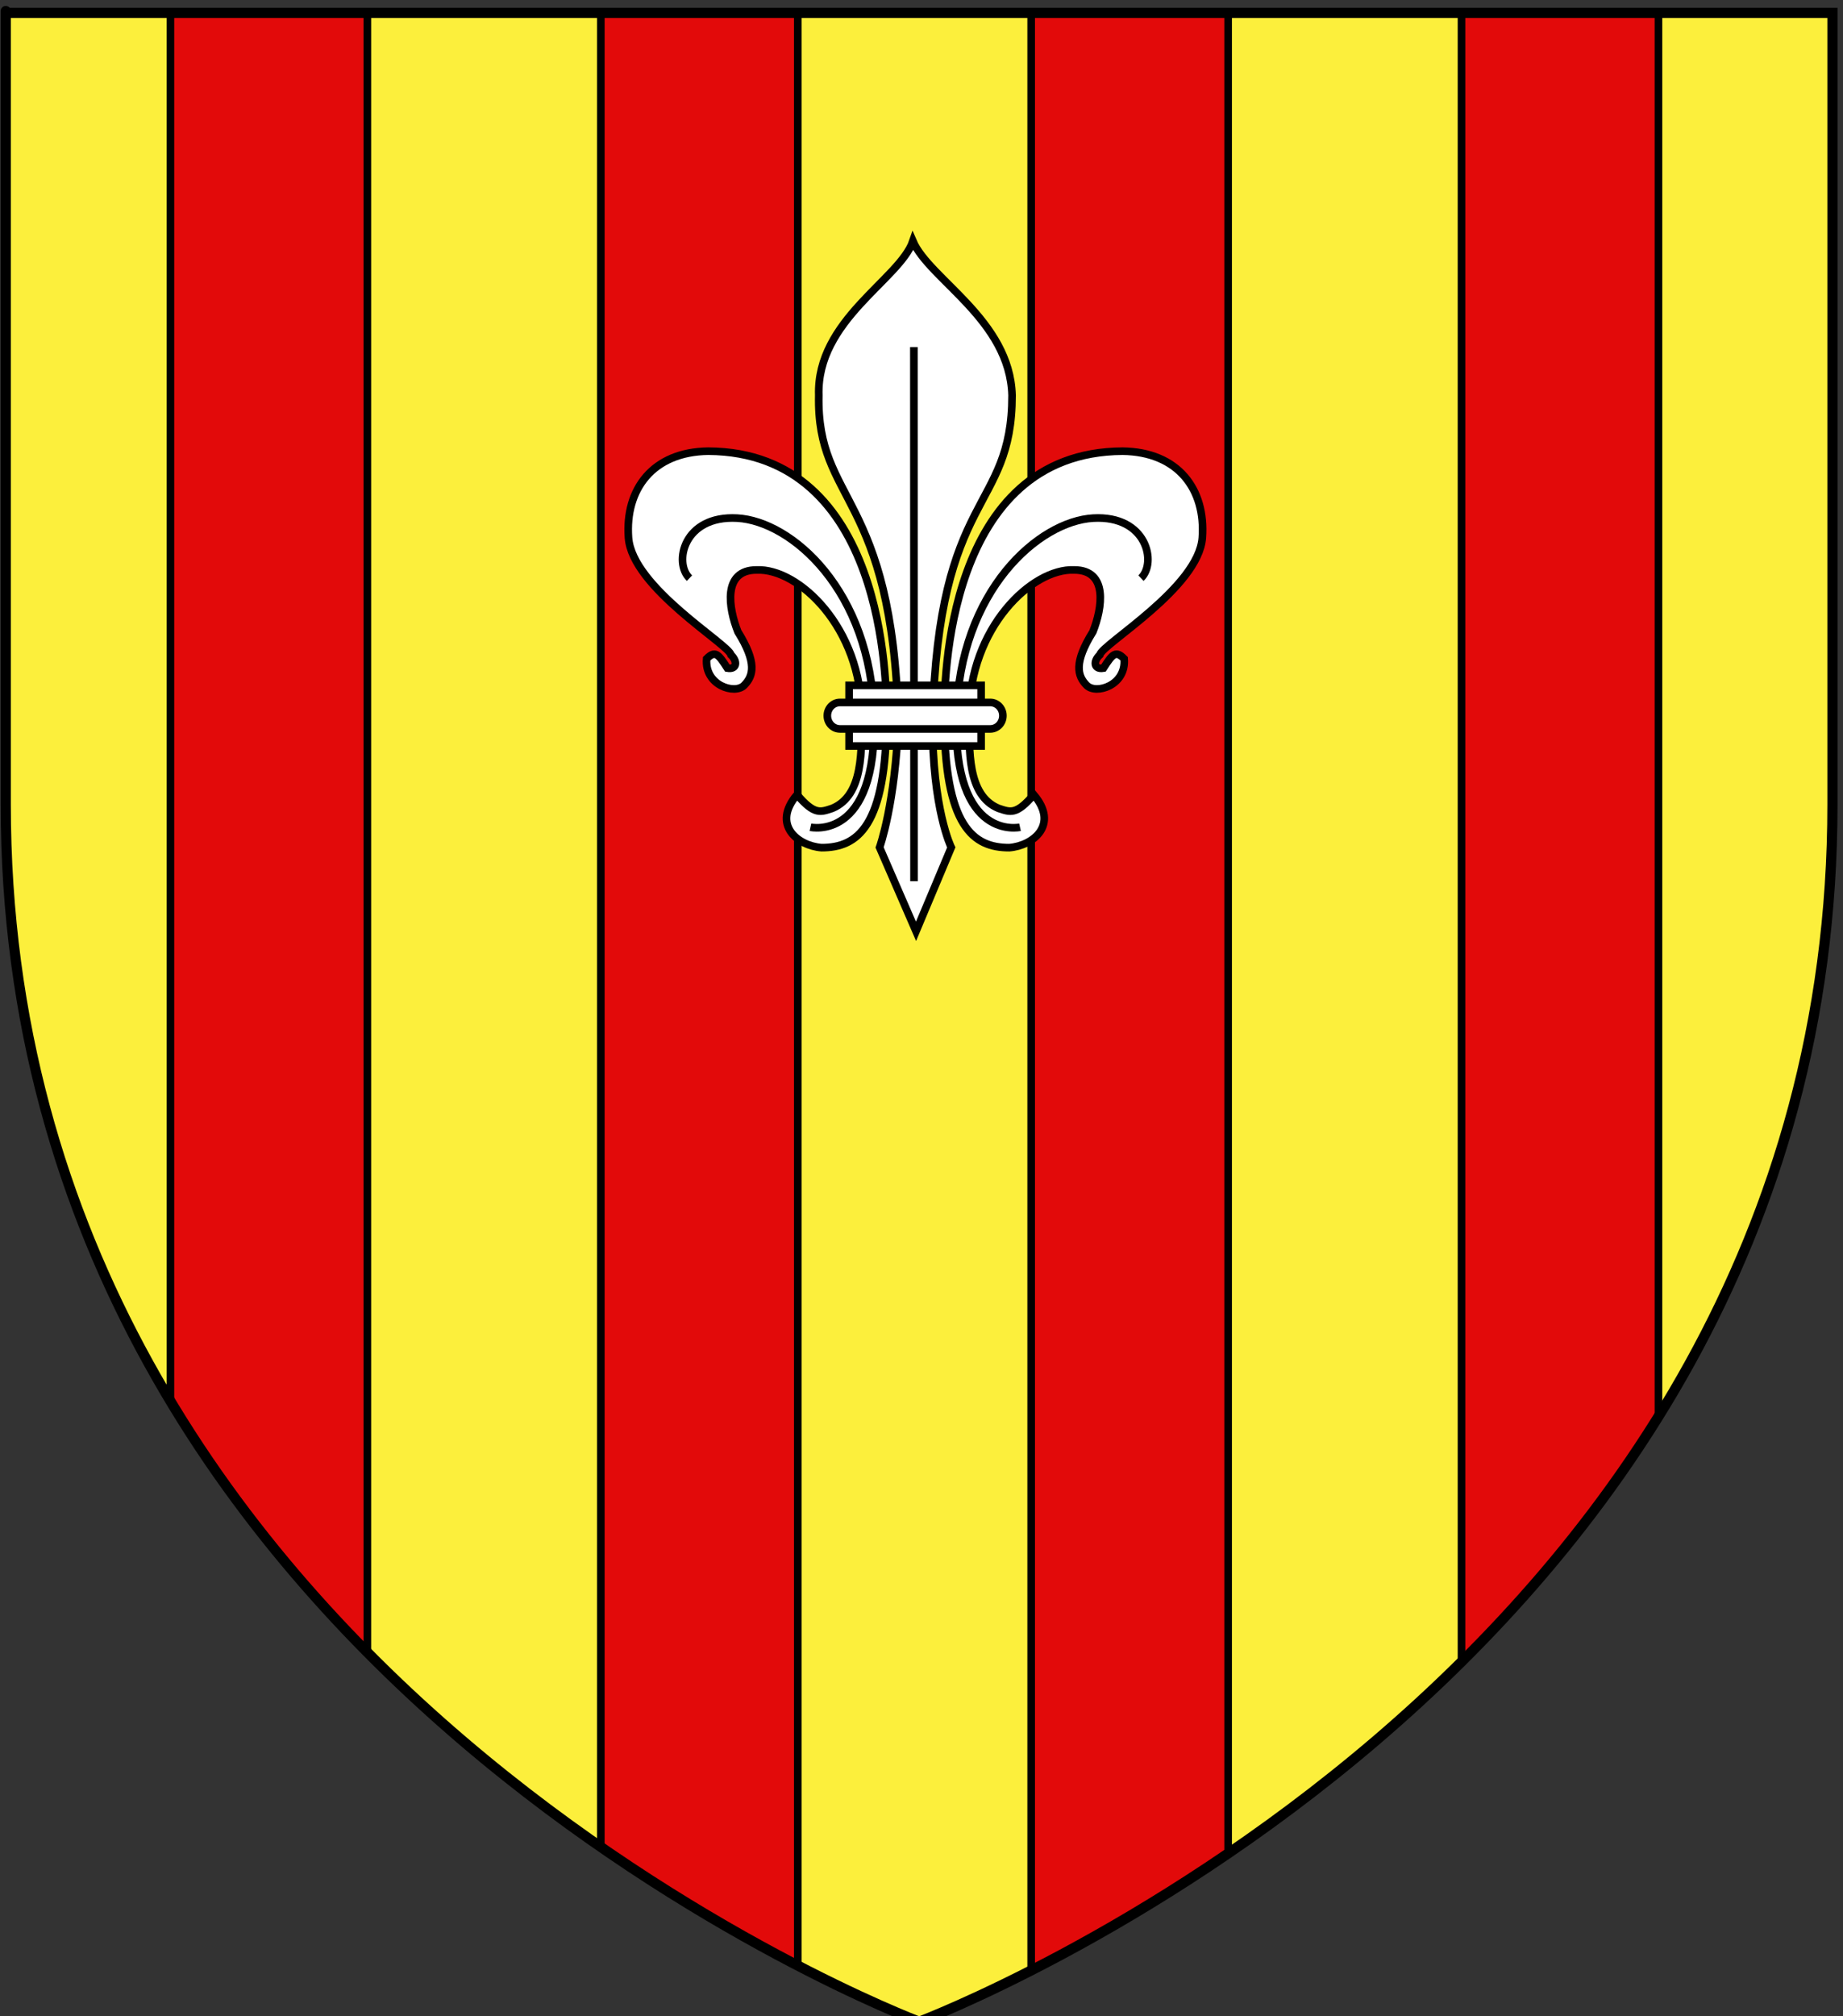 <?xml version="1.0" encoding="utf-8"?>
<!-- Generator: Adobe Illustrator 15.1.0, SVG Export Plug-In . SVG Version: 6.00 Build 0)  -->
<!DOCTYPE svg PUBLIC "-//W3C//DTD SVG 1.1//EN" "http://www.w3.org/Graphics/SVG/1.1/DTD/svg11.dtd">
<svg version="1.1" id="Layer_1" xmlns="http://www.w3.org/2000/svg" xmlns:xlink="http://www.w3.org/1999/xlink" x="0px" y="0px"
	 width="181.417px" height="198.425px" viewBox="1.042 0.538 181.417 198.425" enable-background="new 1.042 0.538 181.417 198.425"
	 xml:space="preserve">
<rect x="1.042" y="0.538" width="181.417" height="198.425" fill="#333333" stroke="none"/>
<path id="path1411_9_" fill="#FCEF3C" stroke="#231F20" stroke-width="0.75" d="M91.521,199.5c0,0-89.913-33.836-89.913-119.812
	c0-85.984,0-77.882,0-77.882h179.812v77.882C181.44,165.664,91.521,199.5,91.521,199.5z"/>
<g>
	<defs>
		<path id="path1411_1_" d="M91.521,199.5c0,0-89.913-33.836-89.913-119.812c0-85.984,0-77.882,0-77.882h179.812v77.882
			C181.44,165.664,91.521,199.5,91.521,199.5z"/>
	</defs>
	<clipPath id="path1411_2_">
		<use xlink:href="#path1411_1_"  overflow="visible"/>
	</clipPath>
	<g id="Pals" clip-path="url(#path1411_2_)">
		<rect x="17.817" y="-9.113" fill="#E20A0A" stroke="#010101" stroke-width="0.75" width="19.388" height="218.759"/>
		<rect x="60.183" y="-9.113" fill="#E20A0A" stroke="#010101" stroke-width="0.75" width="19.389" height="218.759"/>
		<rect x="102.546" y="-9.113" fill="#E20A0A" stroke="#010101" stroke-width="0.75" width="19.388" height="218.759"/>
		<rect x="144.906" y="-9.113" fill="#E20A0A" stroke="#010101" stroke-width="0.75" width="19.388" height="218.759"/>
	</g>
	<use xlink:href="#path1411_1_"  overflow="visible" fill="none" stroke="#000000"/>
</g>
<g>
	<g>
		<path id="path4230" fill="#FFFFFF" stroke="#000000" stroke-width="0.75" d="M88.311,70.924c0-3.123-0.12-25.893-17.549-25.986
			c-5.465,0.065-8.203,3.751-7.854,8.519c0.359,4.915,9.878,10.479,10.094,11.534c0.684,0.651,0.563,1.457-0.36,1.3
			c-0.921-1.448-1.222-1.737-2.04-0.925c-0.228,2.62,2.766,3.553,3.688,2.62c0.922-0.932,1.288-2.22-0.614-5.276
			c-0.922-2.317-1.537-6.082,1.843-6.082c4.164-0.185,10.334,5.709,10.334,14.296c0,3.413,0.22,7.867-2.876,9.163
			c-1.167,0.381-1.753,0.688-3.479-1.342c-2.517,2.959,0.061,5.027,2.411,5.212C85.435,83.958,88.311,81.929,88.311,70.924z"/>
		<path id="path3470" fill="#FFFFFF" stroke="#000000" stroke-width="0.75" d="M93.989,70.924c0-3.123,0.121-25.893,17.55-25.986
			c5.465,0.065,8.201,3.751,7.854,8.519c-0.358,4.915-9.877,10.479-10.094,11.534c-0.685,0.651-0.562,1.457,0.359,1.3
			c0.922-1.448,1.223-1.737,2.04-0.925c0.229,2.62-2.765,3.553-3.688,2.62c-0.922-0.932-1.287-2.22,0.614-5.276
			c0.922-2.317,1.537-6.082-1.843-6.082c-4.163-0.185-10.335,5.709-10.335,14.296c0,3.413-0.219,7.867,2.876,9.163
			c1.167,0.381,1.753,0.688,3.479-1.342c2.516,2.959-0.061,5.027-2.41,5.212C96.865,83.958,93.989,81.929,93.989,70.924z"/>
		<g id="g2416">
			<path id="path3464" fill="#FFFFFF" stroke="#000000" stroke-width="0.75" d="M90.905,24.271c-1.293,3.765-9.5,7.75-9.265,15.169
				c-0.234,10.649,7.246,9.592,7.828,32.039c-0.275,8.108-1.843,12.455-1.843,12.455l3.587,8.255l3.469-8.255
				c0,0-1.876-3.767-1.843-12.455c0.581-22.737,7.828-20.521,7.828-32.039C100.453,32.022,92.52,28.036,90.905,24.271z"/>
			<path id="path5008" fill="#FFFFFF" stroke="#000000" stroke-width="0.75" d="M91.001,34.692c0.014,52.57,0.014,52.57,0.014,52.57
				l0,0l0,0"/>
		</g>
	</g>
	<g id="Sans_fond">
		<path id="path4996" fill="none" stroke="#000000" stroke-width="0.75" d="M68.913,57.435c-1.567-1.477-0.627-6.203,4.699-5.908
			c5.326,0.295,13.159,7.089,13.472,19.493c0.313,12.404-6.266,10.928-6.266,10.928"/>
		<path id="path4236" fill="none" stroke="#000000" stroke-width="0.75" d="M113.354,57.435c1.568-1.477,0.627-6.203-4.699-5.908
			c-5.326,0.295-13.158,7.089-13.473,19.493c-0.312,12.404,6.267,10.928,6.267,10.928"/>
	</g>
	<g id="Anneau">
		<path id="rect1932" fill="#FFFFFF" stroke="#000000" stroke-width="0.75" d="M84.623,67.985h12.997v5.971H84.623V67.985
			L84.623,67.985z"/>
		<path id="rect1930" fill="#FFFFFF" stroke="#000000" stroke-width="0.75" d="M83.725,69.667h14.792
			c0.688,0,1.245,0.582,1.245,1.304c0,0.722-0.557,1.303-1.245,1.303H83.725c-0.689,0-1.245-0.581-1.245-1.303
			C82.48,70.249,83.036,69.667,83.725,69.667z"/>
	</g>
</g>
</svg>
